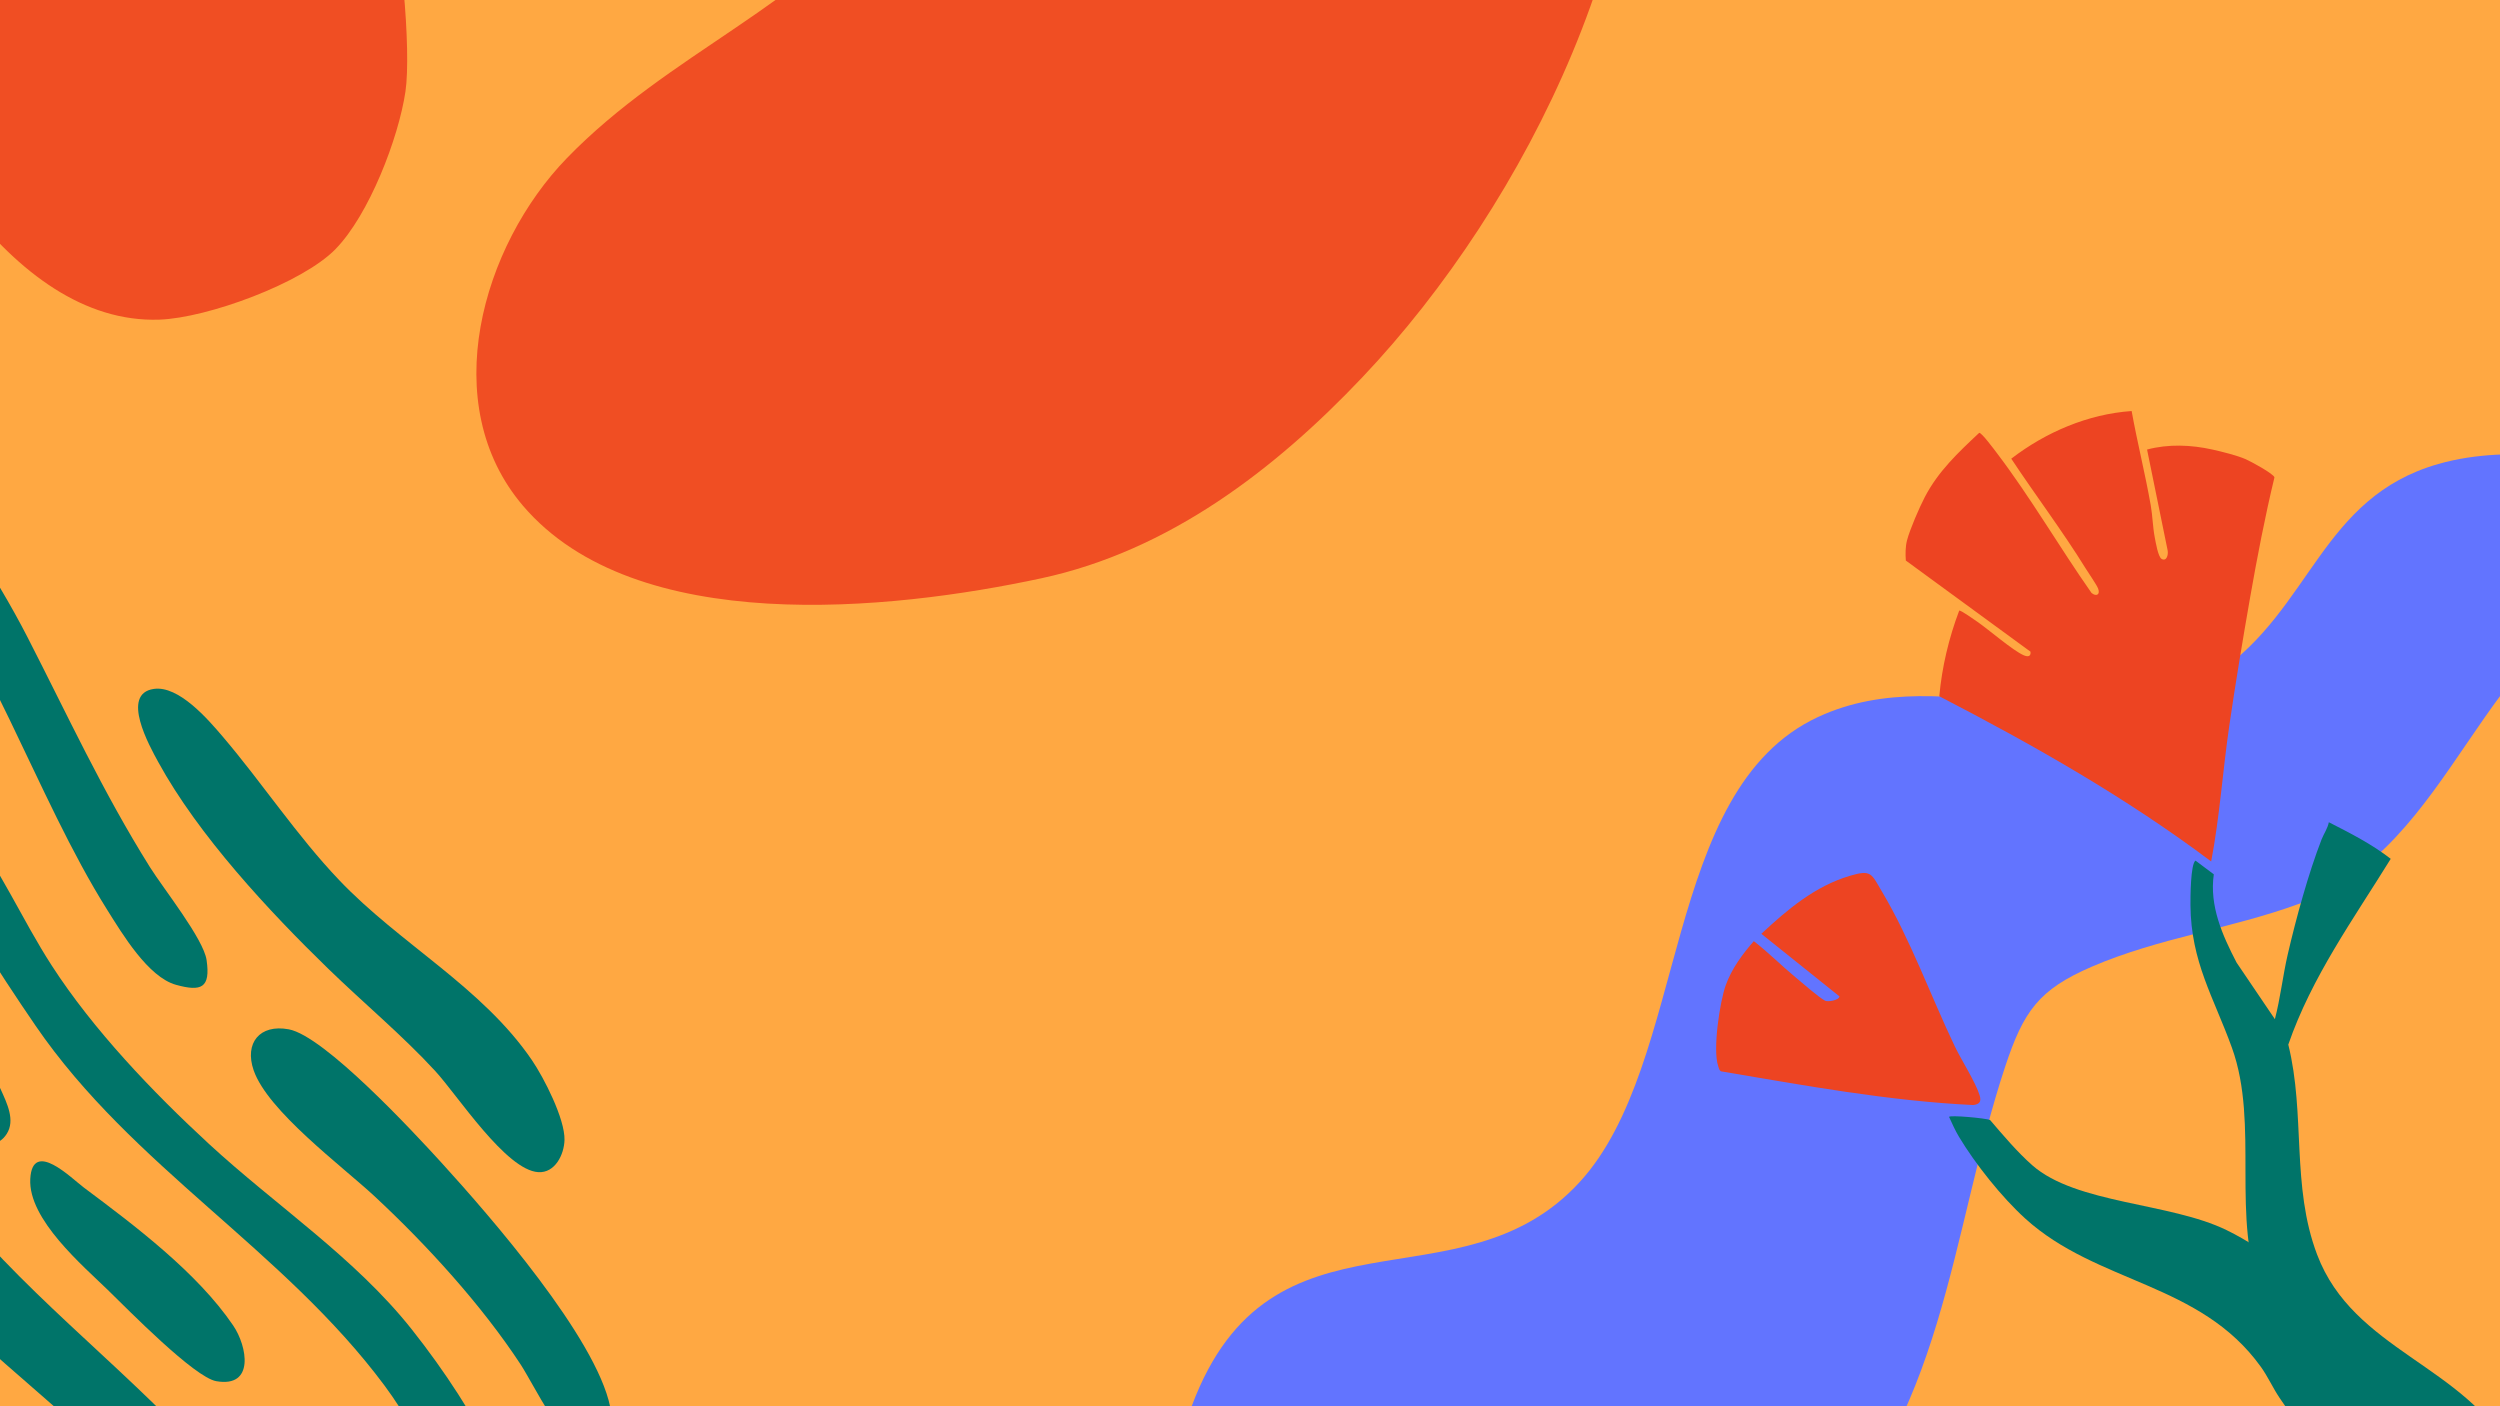 <svg width="1920" height="1080" viewBox="0 0 1920 1080" fill="none" xmlns="http://www.w3.org/2000/svg">
<g clip-path="url(#clip0_1344_9542)">
<rect width="1920" height="1080" fill="#FFA842"/>
<path d="M2084.53 344.133L2206.42 378.412L1679.39 2252.43L891.88 2030.57C886.962 2027.19 877.633 1972.96 876.44 1963.61C867.808 1896.47 872.398 1815.67 906.351 1755.91C959.191 1662.95 1055.24 1676.64 1072.68 1544C1084.99 1450.55 1080.28 1354.6 1095.42 1261.25C1106.23 1194.58 1166.77 1129.83 1225.08 1098.47C1282.77 1067.46 1337.69 1058.94 1363.31 988.636C1402.07 882.189 1387.09 764.933 1466.65 669.142C1538.06 583.179 1683.19 639.239 1747.35 556.552C1783.53 509.928 1820.1 420.178 1871.29 392.421C1920.24 365.884 1977.95 383.123 2030.15 370.679C2049.5 366.071 2069.85 357.87 2084.52 344.082L2084.53 344.133Z" fill="#FFA842"/>
<path d="M2206.22 378.359C2158.35 424.917 2087.22 427.855 2026.63 448.159C1902.76 489.672 1886.86 649.849 1765.09 694.332C1713.45 713.184 1657.65 720.384 1606.61 742.366C1565.57 760.039 1554.03 776.755 1539.96 819.184C1497.89 946.03 1493.27 1093.91 1386.63 1190.82C1346.59 1227.22 1295.8 1242.51 1256.66 1276.83C1196.01 1330.02 1203.98 1432.97 1195.95 1507.18C1187.49 1585.4 1170.33 1689.17 1114.55 1748.54C1089.43 1775.26 1053.47 1793.49 1028.48 1822.92C992.638 1865.12 1007.36 1943.37 1019.95 1992.84C1027.33 2021.85 1038.32 2047.06 1048.47 2074.95L591.932 1946.56C570.753 1873.75 564.633 1790.75 568.393 1714.96C572.515 1631.71 581.01 1543.01 660.439 1497.63C725.14 1460.67 790.275 1505.2 832.815 1419.87C882.406 1320.41 875.537 1186.03 915.409 1079.48C976.262 916.896 1121.21 1008.49 1213.31 907.694C1297.13 815.937 1275.61 606.571 1396.38 550.599C1497.29 503.833 1608.46 581.245 1703.19 516.722C1775.06 467.776 1782.51 382.101 1872.53 356.366C1932.18 339.309 1990.83 357.654 2051.44 347.887C2059.22 346.638 2066.86 345.204 2073.71 341.045L2206.27 378.327L2206.22 378.359Z" fill="#6274FF"/>
<path d="M1124.51 -453.322C1186.35 -417.607 1245.06 -319.722 1254.63 -249.741C1280.43 -61.361 1172.83 156.216 1046.26 289.794C979.169 360.597 897.811 423.024 799.745 444.126C683.577 469.105 488.003 489.486 401.741 388.528C335.03 310.454 370.116 188.73 435.362 121.452C513.872 40.499 617.384 4.622 689.221 -85.412C755.819 -168.895 768.728 -252.747 811.693 -343.479C870.148 -466.924 1001.86 -524.171 1124.53 -453.33L1124.51 -453.322Z" fill="#F04E23"/>
<path d="M257.751 191.259C232.21 217.463 159.33 244.182 122.501 245.481C6.307 249.584 -77.987 90.784 -112.615 -3.596C-153.344 -114.623 -141.743 -275.159 -10.518 -318.51C138.688 -367.803 248.113 -199.283 296.312 -82.54C308.036 -54.158 315.995 39.115 311.396 70.246C306.051 106.368 283.31 165.041 257.754 191.227L257.751 191.259Z" fill="#F04E23"/>
<path d="M2031.51 1395.93L1849.98 1335.3C1845.8 1302.08 1851.97 1268.71 1849.78 1235.42C1847.55 1201.44 1836.05 1148.85 1818.33 1119.8C1791.9 1076.46 1758.14 1043.86 1737.3 994.677C1712.7 936.62 1735.56 863.945 1714.12 804.651C1700.15 766.01 1682.59 738.673 1682.28 695.089C1682.24 689.378 1682.32 663.496 1686.15 660.948L1700.2 671.486C1696.72 695.781 1706.81 718.295 1717.69 739.256L1747.11 782.717C1751.38 766.369 1753.18 749.478 1756.97 733.03C1763.25 705.827 1772.91 670.504 1783 644.629C1784.73 640.194 1787.64 636.302 1788.54 631.473C1805 639.871 1821.48 648.231 1836.08 659.582C1807.56 705.694 1775.28 750.429 1757.41 802.251C1770.72 855.906 1759.58 910.807 1779.54 963.528C1807.52 1037.42 1893.19 1048.36 1929.5 1116.72C1954.77 1164.29 1929.89 1216.2 1946.3 1266.64C1959.51 1307.23 1989.14 1325.67 2012.05 1358.41C2019.8 1369.48 2027.51 1382.17 2031.87 1394.93L2031.53 1395.93L2031.51 1395.93Z" fill="#007469"/>
<path d="M1637.1 315.658C1641.45 339.946 1647.54 363.892 1651.79 388.219C1653.2 396.247 1653.29 404.579 1654.84 412.631C1655.55 416.343 1657.41 427.754 1660.15 429.271C1663.93 431.366 1665.39 426.157 1664.75 422.734L1648.94 345.243C1665.35 340.903 1682.68 341.58 1699.22 345.272C1706.69 346.947 1717.74 349.681 1724.63 352.627C1728.18 354.146 1746.38 363.95 1746.77 366.65C1739.43 397.14 1733.52 427.943 1728.1 458.816C1722.4 491.35 1716.91 524.466 1712.12 557.167C1707.04 591.885 1704.77 627.072 1698.19 661.605C1632.98 612.625 1561.82 572.209 1489.37 534.739C1491.44 512.182 1496.67 490.154 1504.67 468.944C1505.73 468.414 1516.62 476.13 1518.55 477.473C1527.47 483.638 1545.83 499.603 1554.17 503.228C1557.2 504.539 1559.85 504.433 1559.45 500.519L1463.68 430.502C1463.3 425.607 1463.35 419.707 1464.6 414.947C1466.81 406.521 1474.01 389.903 1478.21 381.824C1488.54 361.947 1503.96 347.465 1520.01 332.435C1521.67 331.883 1531.84 345.629 1533.52 347.84C1559.68 382.273 1581.45 419.977 1606.27 455.359C1609.84 458.397 1613.2 456.783 1611.34 451.976C1610.19 449.035 1604.04 440.221 1601.84 436.649C1583.98 407.785 1563.38 380.562 1544.65 352.267C1571.17 331.898 1603.49 318.026 1637.1 315.672L1637.1 315.658Z" fill="#ED4422"/>
<path d="M2058.26 1317.09L2162.49 1215.06C2145.78 1199.13 2127.84 1188.39 2106.81 1179.41C2086.68 1170.81 2061.93 1161.35 2040.77 1156.22C1960.87 1136.88 1895.8 1138.91 1833.7 1074.5C1786.81 1025.85 1777.38 977.641 1709.96 944.705C1666.54 923.503 1594.52 924.7 1560.72 894.864C1549.3 884.784 1538.3 871.764 1528.4 860.206C1525.09 858.703 1497.14 856.227 1496.89 857.785C1499.25 862.973 1501.53 868.092 1504.47 873.013C1517 893.933 1537.35 919.452 1555.36 935.815C1610.58 985.984 1689.7 984.762 1736.37 1049.77C1741.76 1057.28 1745.61 1066.02 1750.77 1073.66C1788.22 1129.15 1834.73 1181.41 1893.63 1214.28C1935.33 1237.57 1971.6 1250.7 2011.6 1279.84C2027.44 1291.38 2043.72 1304.07 2058.25 1317.08L2058.26 1317.09Z" fill="#007469"/>
<path d="M1501.99 839.852L1503.19 841.068L1507.69 840.732L1503.62 838.248L1501.99 839.852Z" fill="#007469"/>
<path d="M1492.16 839.758C1490.87 837.995 1489.35 836.895 1487.28 838.05C1488.56 839.813 1490.08 840.913 1492.16 839.758Z" fill="#007469"/>
<path d="M1512.62 840.792L1515.88 840.827L1514.27 839.172L1512.62 840.792Z" fill="#007469"/>
<path d="M1352.71 717.162L1412.74 765.258C1412.07 768.468 1403.54 769.528 1401.69 768.561C1396.79 765.999 1384.11 754.822 1378.95 750.568C1368.09 741.611 1358.1 731.41 1346.92 722.816C1338.14 732.859 1329.97 743.915 1325.4 756.562C1320.83 769.21 1315.23 806.25 1319.55 818.695C1320.06 820.185 1320.21 821.748 1321.63 822.77C1385.89 833.632 1450.17 845.527 1515.37 848.669C1520.41 848.126 1521.79 845.922 1520.38 841.265C1517.3 831.172 1506.25 814.021 1501.19 803.42C1482.94 765.159 1466.95 721.01 1445.48 684.984C1437.11 670.934 1437.44 667.661 1420.7 672.626C1393.92 680.572 1372.84 698.418 1352.7 717.161L1352.71 717.162Z" fill="#ED4422"/>
<path d="M-56.847 603.856C-75.534 600.032 -64.263 629.535 -60.5 638.815C-42.933 682.153 0.302 748.356 27.447 787.932C101.821 896.354 217.488 959.464 295.392 1064.22C326.003 1105.38 369.083 1191.23 377.618 1241.39C380.96 1261.06 378.053 1305.95 410.001 1300.73C434.425 1296.73 426.123 1256.92 422.594 1239.67C406.037 1159.01 367.046 1085.08 316.255 1020.99C272.569 965.853 212.016 926.044 160.494 878.54C117.368 838.778 71.568 790.839 39.666 741.423C16.517 705.547 0.318 667.261 -26.173 632.83C-32.377 624.778 -47.099 605.845 -56.847 603.856Z" fill="#007469"/>
<path d="M252.373 744.255C278.849 769.981 309.662 795.722 334.319 822.614C351.529 841.376 388.608 898.719 413.405 900.212C426.324 900.989 433.258 886.672 433.537 875.496C433.942 859.376 417.742 827.697 408.461 814.111C370.123 757.965 307.237 725.042 260.426 675.86C227.732 641.506 201.614 601.557 170.925 565.557C159.623 552.297 137.22 526.307 118.113 529.09C92.415 532.82 114.74 572.816 121.487 585.158C152.269 641.491 206.511 699.705 252.373 744.27V744.255Z" fill="#007469"/>
<path d="M79.449 1115.3C96.239 1132.03 112.92 1150.65 127.659 1169.23C139.396 1184.02 156.622 1214.57 171.344 1223.96C183.891 1231.95 206.402 1227.5 206.899 1210.93C207.925 1176.44 154.787 1114.67 130.535 1090.35C63.949 1023.54 -12.509 965.346 -64.653 884.453C-81.956 873.277 -101.918 873.619 -102.913 898.179C-104.234 930.262 -86.666 951.838 -67.637 975.388C-24.698 1028.52 31.425 1067.49 79.464 1115.32L79.449 1115.3Z" fill="#007469"/>
<path d="M-122.532 319.101C-130.632 318.199 -138.234 323.422 -138.949 331.832C-140.799 353.174 -91.003 396.776 -76.669 413.517C-9.244 492.281 27.026 610.744 82.356 698.788C93.923 717.192 113.729 750.38 135.153 756.333C154.555 761.711 161.799 758.867 158.659 737.322C156.28 720.985 125.452 682.419 115.175 666.005C78.688 607.698 52.01 549.593 20.901 488.939C-1.564 445.135 -50.582 365.47 -89.573 336.992C-96.227 332.127 -115.085 319.925 -122.516 319.101H-122.532Z" fill="#007469"/>
<path d="M287.867 918.943C327.62 955.877 370.031 1002.42 399.803 1047.84C409.457 1062.57 433.632 1112.41 449.474 1115.97C471.597 1120.93 471.597 1094.98 468.612 1080.43C457.745 1027.38 376.56 934.115 338.798 892.673C317.717 869.543 249.141 795.599 221.763 790.516C199.423 786.365 187.607 801.07 194.79 821.946C205.548 853.222 262.449 895.316 287.883 918.943H287.867Z" fill="#007469"/>
<path d="M83.835 991.691C98.527 1005.99 149.302 1057.83 166.108 1060.75C195.724 1065.92 189.94 1033.99 179.089 1017.99C151.463 977.297 103.408 941.188 64.371 912.026C54.981 905.016 24.898 874.642 23.25 905.404C21.587 936.509 63.547 971.919 83.851 991.676L83.835 991.691Z" fill="#007469"/>
<path d="M-98.587 670.885C-110.014 668.351 -113.823 676.792 -115.253 686.398C-119.963 718.062 -100.328 748.886 -85.295 775.39C-71.847 799.079 -52.694 834.147 -37.007 855.334C-28.767 866.464 -7.08 889.874 5.155 870.832C11.856 860.402 5.342 847.313 0.724 837.008C-12.319 808.033 -37.1 776.835 -53.02 747.612C-63.514 728.321 -71.956 706.233 -82.325 687.455C-85.046 682.543 -92.99 672.113 -98.587 670.869V670.885Z" fill="#007469"/>
</g>
<defs>
<clipPath id="clip0_1344_9542">
<rect width="1920" height="1080" fill="white"/>
</clipPath>
</defs>
</svg>
